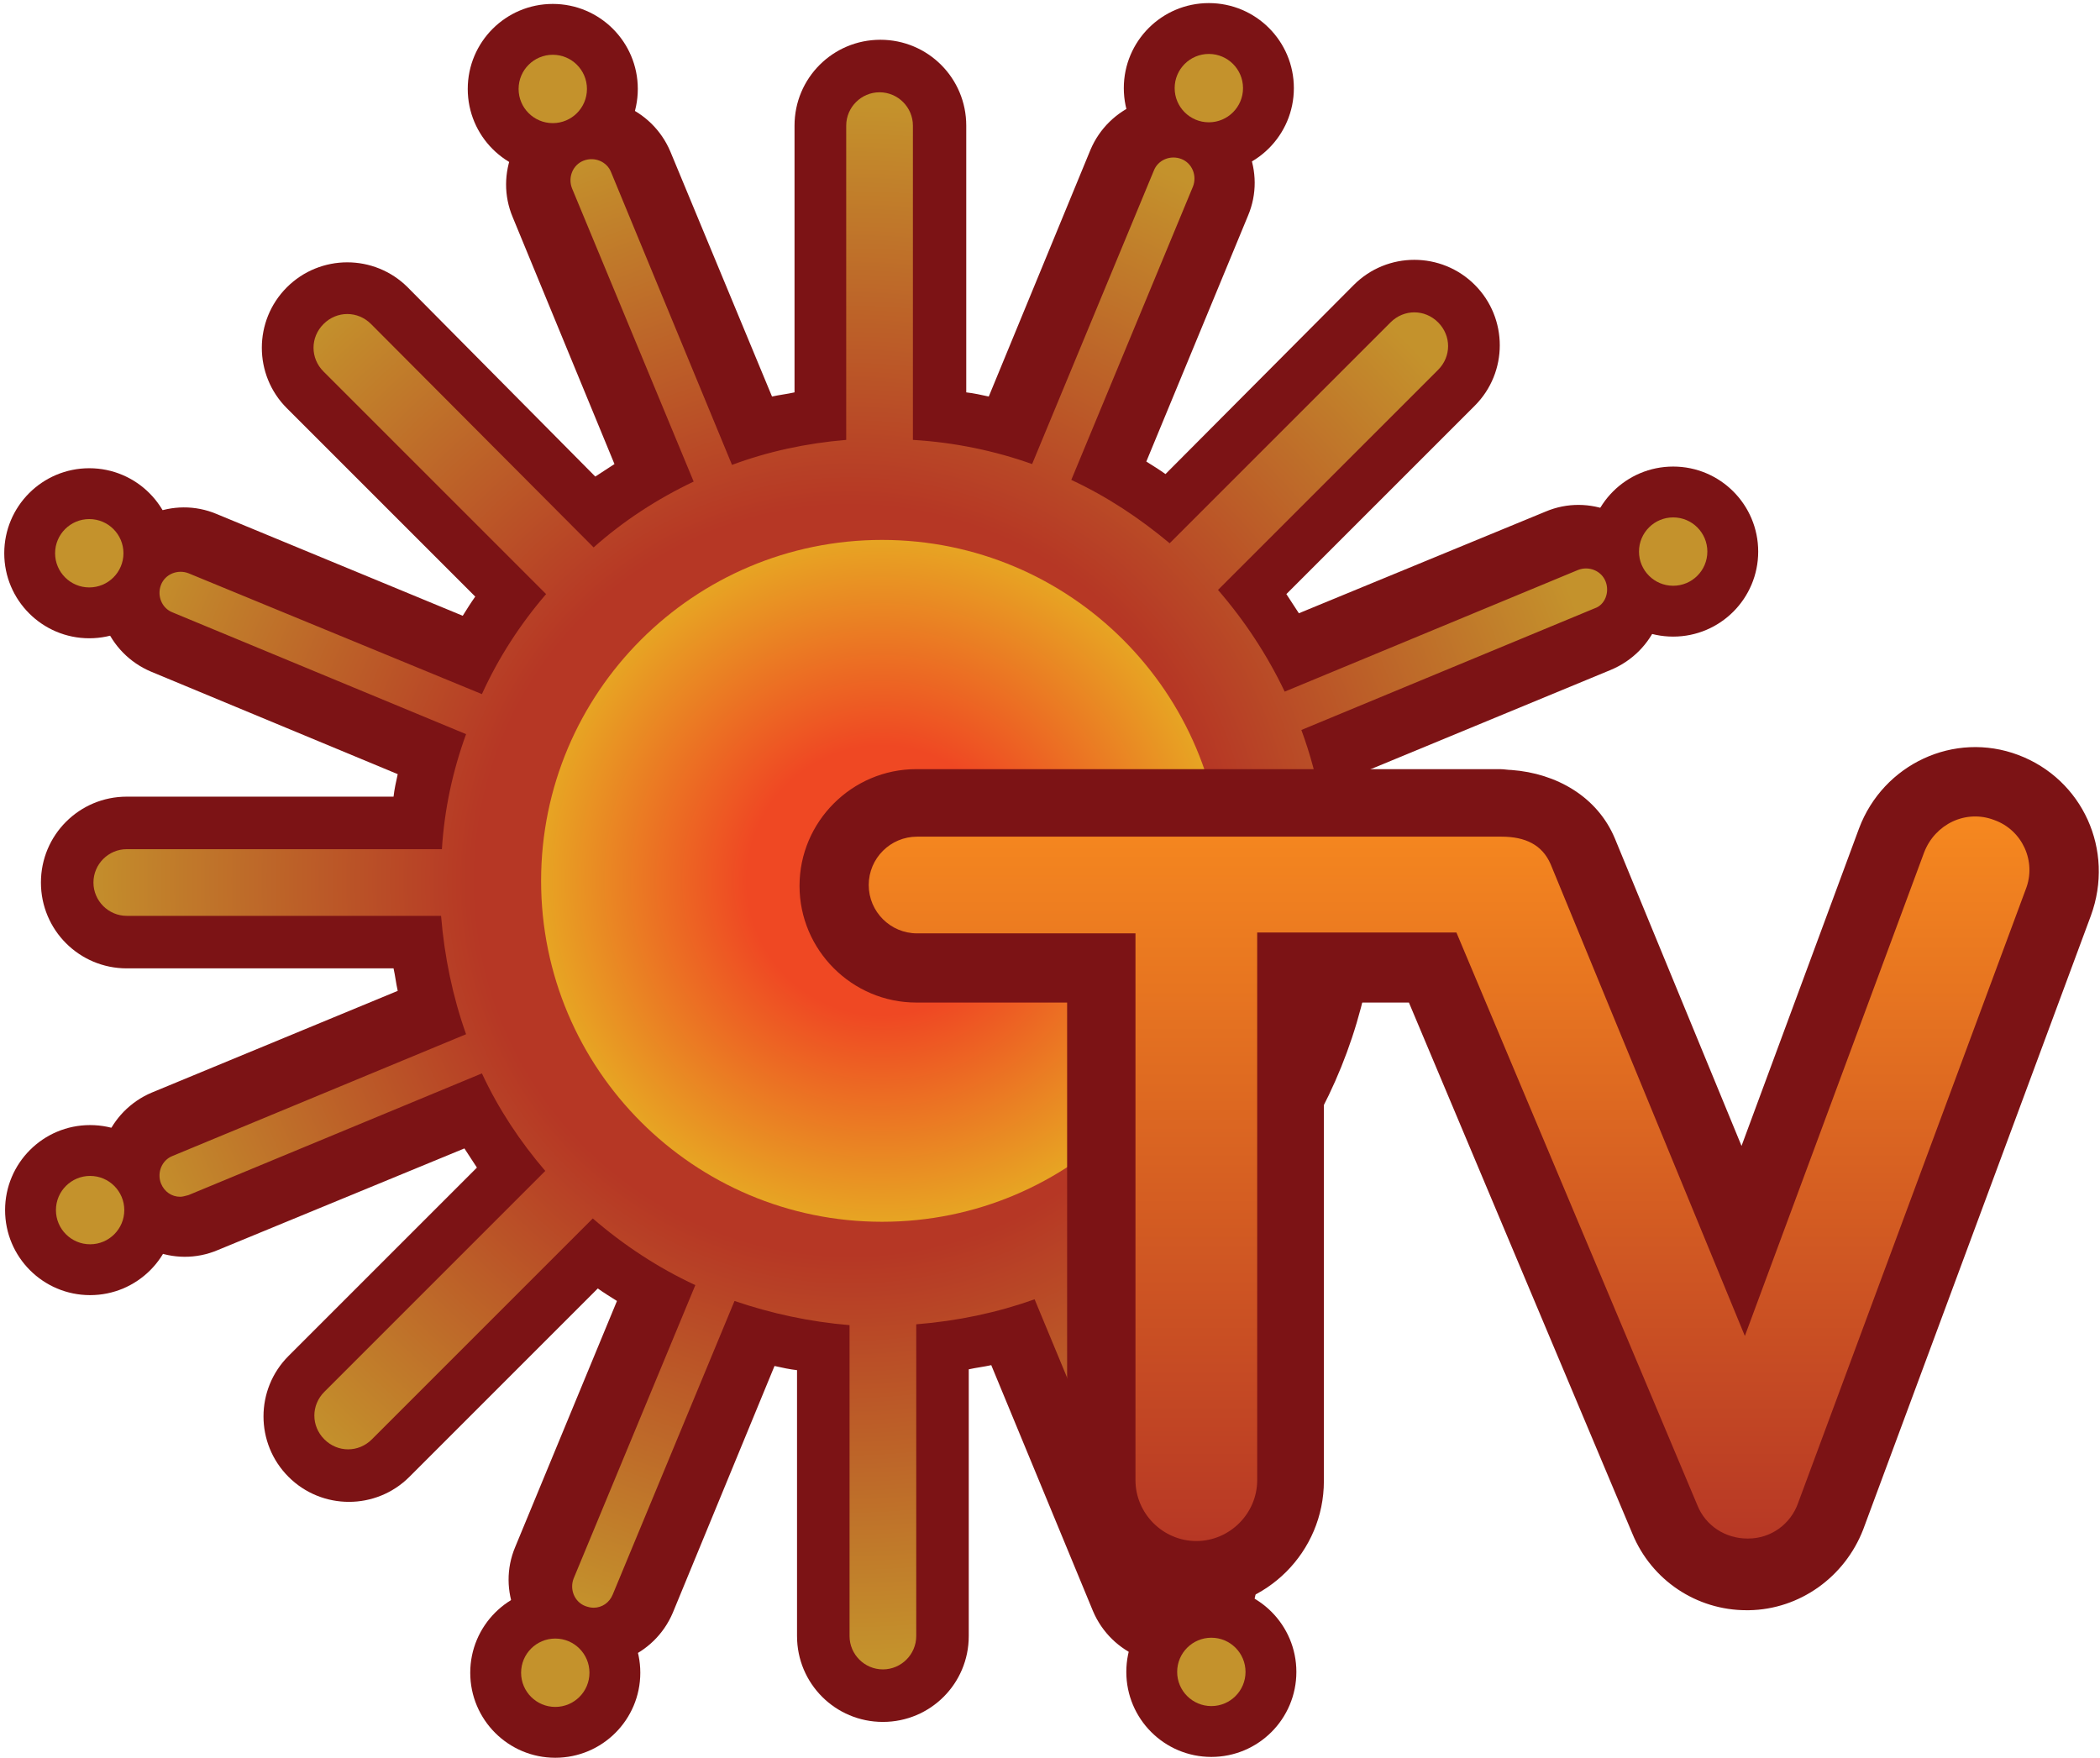 <svg viewBox="0 0 307 257" fill="none" xmlns="http://www.w3.org/2000/svg">
<path d="M242.286 81.495C239.605 75.158 232.293 72.111 225.956 74.792L189.883 89.66C189.273 88.685 188.664 87.832 188.055 86.857L215.597 59.315C220.472 54.44 220.472 46.519 215.597 41.644C210.722 36.769 202.801 36.769 197.926 41.644L170.384 69.308C169.531 68.699 168.556 68.089 167.581 67.48L182.449 31.529C185.13 25.192 182.083 17.88 175.746 15.198C169.409 12.517 162.097 15.564 159.416 21.901L144.548 57.974C143.451 57.73 142.354 57.487 141.257 57.365V18.367C141.257 11.42 135.651 5.814 128.705 5.814C121.758 5.814 116.152 11.42 116.152 18.367V57.365C115.055 57.609 113.959 57.73 112.862 57.974L97.994 22.145C95.313 15.808 88.001 12.761 81.663 15.442C75.326 18.123 72.279 25.435 74.961 31.773L89.829 67.846C88.854 68.455 88.001 69.064 87.026 69.674L59.605 42.009C54.73 37.135 46.809 37.135 41.934 42.009C37.059 46.884 37.059 54.806 41.934 59.68L69.477 87.223C68.867 88.076 68.258 89.051 67.648 90.026L31.697 75.158C25.36 72.477 18.048 75.523 15.367 81.861C12.686 88.198 15.732 95.51 22.07 98.191L58.143 113.181C57.899 114.277 57.655 115.374 57.533 116.471H18.535C11.589 116.471 5.983 122.077 5.983 129.024C5.983 135.97 11.589 141.576 18.535 141.576H57.533C57.777 142.673 57.899 143.77 58.143 144.866L22.192 159.734C15.854 162.416 12.808 169.728 15.489 176.065C18.17 182.402 25.482 185.449 31.819 182.768L67.892 167.9C68.502 168.875 69.111 169.728 69.72 170.703L42.178 198.245C37.303 203.12 37.303 211.041 42.178 215.916C47.053 220.791 54.974 220.791 59.849 215.916L87.391 188.374C88.244 188.983 89.219 189.592 90.194 190.202L75.326 226.153C72.645 232.49 75.692 239.802 82.029 242.483C88.366 245.164 95.678 242.118 98.359 235.78L113.227 199.707C114.324 199.951 115.421 200.195 116.518 200.317V239.193C116.518 246.139 122.124 251.745 129.07 251.745C136.017 251.745 141.623 246.139 141.623 239.193V200.195C142.72 199.951 143.816 199.829 144.913 199.585L159.781 235.537C162.462 241.874 169.774 244.921 176.112 242.239C182.449 239.558 185.495 232.246 182.814 225.909L167.946 189.836C188.055 176.918 201.338 154.494 201.338 128.78C201.338 123.296 200.729 117.934 199.51 112.815L235.462 97.947C241.921 95.266 244.967 87.954 242.286 81.495Z" fill="#7C1315"></path>
<path d="M80.81 25.435C87.676 25.435 93.241 19.87 93.241 13.005C93.241 6.139 87.676 0.574 80.81 0.574C73.945 0.574 68.38 6.139 68.38 13.005C68.38 19.87 73.945 25.435 80.81 25.435Z" fill="#7C1315"></path>
<path d="M13.051 93.316C19.917 93.316 25.482 87.751 25.482 80.885C25.482 74.02 19.917 68.455 13.051 68.455C6.186 68.455 0.621 74.02 0.621 80.885C0.621 87.751 6.186 93.316 13.051 93.316Z" fill="#7C1315"></path>
<path d="M13.173 189.349C20.038 189.349 25.604 183.783 25.604 176.918C25.604 170.053 20.038 164.487 13.173 164.487C6.308 164.487 0.743 170.053 0.743 176.918C0.743 183.783 6.308 189.349 13.173 189.349Z" fill="#7C1315"></path>
<path d="M81.176 256.986C88.041 256.986 93.606 251.42 93.606 244.555C93.606 237.69 88.041 232.124 81.176 232.124C74.311 232.124 68.745 237.69 68.745 244.555C68.745 251.42 74.311 256.986 81.176 256.986Z" fill="#7C1315"></path>
<path d="M177.087 256.864C183.952 256.864 189.517 251.298 189.517 244.433C189.517 237.568 183.952 232.003 177.087 232.003C170.221 232.003 164.656 237.568 164.656 244.433C164.656 251.298 170.221 256.864 177.087 256.864Z" fill="#7C1315"></path>
<path d="M244.602 93.072C251.467 93.072 257.032 87.507 257.032 80.642C257.032 73.776 251.467 68.211 244.602 68.211C237.736 68.211 232.171 73.776 232.171 80.642C232.171 87.507 237.736 93.072 244.602 93.072Z" fill="#7C1315"></path>
<path d="M176.721 25.313C183.586 25.313 189.151 19.748 189.151 12.883C189.151 6.018 183.586 0.452 176.721 0.452C169.856 0.452 164.29 6.018 164.29 12.883C164.29 19.748 169.856 25.313 176.721 25.313Z" fill="#7C1315"></path>
<path d="M234.73 85.029C234.121 83.445 232.293 82.713 230.709 83.323L187.811 101.116C185.252 95.754 181.961 90.757 178.061 86.248L210.235 54.074C212.185 52.124 212.185 49.078 210.235 47.128C208.285 45.178 205.238 45.178 203.288 47.128L170.993 79.423C166.606 75.767 161.853 72.598 156.613 70.161L174.405 27.263C175.015 25.679 174.284 23.851 172.699 23.242C171.115 22.632 169.287 23.363 168.678 24.948L150.885 67.846C145.401 65.896 139.551 64.677 133.458 64.311V18.367C133.458 15.686 131.264 13.492 128.583 13.492C125.902 13.492 123.708 15.686 123.708 18.367V64.311C117.858 64.799 112.252 66.017 107.012 67.967L89.341 25.192C88.732 23.607 86.904 22.876 85.32 23.485C83.735 24.095 83.004 25.923 83.613 27.507L101.406 70.405C96.044 72.964 91.169 76.133 86.782 80.032L54.243 47.372C52.293 45.422 49.246 45.422 47.297 47.372C45.347 49.322 45.347 52.368 47.297 54.318L79.835 86.857C76.058 91.244 72.889 96.119 70.451 101.481L27.554 83.81C25.97 83.201 24.142 83.932 23.532 85.516C22.923 87.101 23.654 88.929 25.238 89.538L68.136 107.331C66.186 112.693 64.967 118.299 64.602 124.149H18.535C15.854 124.149 13.661 126.342 13.661 129.024C13.661 131.705 15.854 133.898 18.535 133.898H64.48C64.967 139.87 66.186 145.72 68.136 151.204L25.238 168.996C23.654 169.606 22.923 171.434 23.532 173.018C24.02 174.237 25.116 174.968 26.335 174.968C26.701 174.968 27.066 174.846 27.554 174.724L70.451 156.931C72.889 162.172 76.058 166.925 79.713 171.19L47.418 203.485C45.468 205.435 45.468 208.482 47.418 210.432C49.368 212.382 52.415 212.382 54.365 210.432L86.66 178.137C91.169 182.036 96.166 185.327 101.65 187.886L83.857 230.784C83.248 232.368 83.979 234.196 85.563 234.805C85.929 234.927 86.294 235.049 86.782 235.049C88.001 235.049 89.097 234.318 89.585 233.099L107.378 190.202C112.74 192.03 118.346 193.248 124.196 193.736V239.193C124.196 241.874 126.389 244.067 129.07 244.067C131.751 244.067 133.945 241.874 133.945 239.193V193.614C140.038 193.126 145.766 191.908 151.25 189.958L169.043 232.856C169.531 234.074 170.627 234.805 171.846 234.805C172.212 234.805 172.577 234.684 173.065 234.562C174.649 233.952 175.38 232.124 174.771 230.54L157.1 187.52C179.036 177.162 194.148 154.738 194.148 128.902C194.148 121.102 192.808 113.668 190.248 106.722L233.146 88.929C234.608 88.441 235.34 86.613 234.73 85.029Z" fill="url(#paint0_radial_1674_213)"></path>
<path d="M128.948 178.624C156.477 178.624 178.793 156.308 178.793 128.78C178.793 101.252 156.477 78.936 128.948 78.936C101.42 78.936 79.104 101.252 79.104 128.78C79.104 156.308 101.42 178.624 128.948 178.624Z" fill="url(#paint1_radial_1674_213)"></path>
<path d="M80.81 18.001C83.57 18.001 85.807 15.764 85.807 13.005C85.807 10.245 83.57 8.008 80.81 8.008C78.051 8.008 75.814 10.245 75.814 13.005C75.814 15.764 78.051 18.001 80.81 18.001Z" fill="#C4922C"></path>
<path d="M13.051 85.882C15.811 85.882 18.048 83.645 18.048 80.885C18.048 78.126 15.811 75.889 13.051 75.889C10.292 75.889 8.055 78.126 8.055 80.885C8.055 83.645 10.292 85.882 13.051 85.882Z" fill="#C4922C"></path>
<path d="M13.173 181.915C15.933 181.915 18.17 179.677 18.17 176.918C18.17 174.158 15.933 171.921 13.173 171.921C10.414 171.921 8.177 174.158 8.177 176.918C8.177 179.677 10.414 181.915 13.173 181.915Z" fill="#C4922C"></path>
<path d="M81.176 249.552C83.936 249.552 86.173 247.315 86.173 244.555C86.173 241.795 83.936 239.558 81.176 239.558C78.416 239.558 76.179 241.795 76.179 244.555C76.179 247.315 78.416 249.552 81.176 249.552Z" fill="#C4922C"></path>
<path d="M177.087 249.43C179.846 249.43 182.083 247.193 182.083 244.433C182.083 241.674 179.846 239.436 177.087 239.436C174.327 239.436 172.09 241.674 172.09 244.433C172.09 247.193 174.327 249.43 177.087 249.43Z" fill="#C4922C"></path>
<path d="M244.602 85.638C247.361 85.638 249.598 83.401 249.598 80.642C249.598 77.882 247.361 75.645 244.602 75.645C241.842 75.645 239.605 77.882 239.605 80.642C239.605 83.401 241.842 85.638 244.602 85.638Z" fill="#C4922C"></path>
<path d="M176.721 17.88C179.48 17.88 181.718 15.642 181.718 12.883C181.718 10.123 179.48 7.886 176.721 7.886C173.961 7.886 171.724 10.123 171.724 12.883C171.724 15.642 173.961 17.88 176.721 17.88Z" fill="#C4922C"></path>
<path d="M295.055 110.378C285.671 106.843 275.313 111.718 271.778 121.102L254.595 167.534L236.071 122.565C233.512 116.471 227.54 113.059 220.959 112.571C220.472 112.571 219.862 112.449 219.253 112.449H133.945C124.561 112.449 116.883 120.127 116.883 129.511C116.883 138.895 124.561 146.573 133.945 146.573H156.003V216.525C156.003 226.884 164.412 235.293 174.771 235.293C185.13 235.293 193.539 226.884 193.539 216.525V146.573H205.969L238.63 224.203C241.433 231.028 248.014 235.415 255.326 235.415C255.448 235.415 255.57 235.415 255.692 235.415C263.126 235.293 269.707 230.54 272.388 223.594L305.658 133.898C309.192 124.271 304.439 113.912 295.055 110.378Z" fill="#7C1315"></path>
<path d="M291.521 119.883C287.378 118.299 282.868 120.493 281.284 124.636L255.082 195.32L226.687 126.342C225.468 123.539 223.031 122.321 219.497 122.321H219.375H134.067C130.167 122.321 126.999 125.489 126.999 129.389C126.999 133.289 130.167 136.458 134.067 136.458H165.996V216.403C165.996 221.278 170.018 225.3 174.893 225.3C179.768 225.3 183.789 221.278 183.789 216.403V136.336H212.916L248.136 220.059C249.355 223.106 252.279 224.934 255.448 224.934H255.57C258.86 224.934 261.785 222.862 262.882 219.694L296.152 129.999C297.736 125.977 295.665 121.346 291.521 119.883Z" fill="url(#paint2_linear_1674_213)"></path>
<defs>
<radialGradient id="paint0_radial_1674_213" cx="0" cy="0" r="1" gradientUnits="userSpaceOnUse" gradientTransform="translate(124.318 128.729) scale(112.939 112.939)">
<stop offset="0.483" stop-color="#B63725"></stop>
<stop offset="1" stop-color="#C4922C"></stop>
</radialGradient>
<radialGradient id="paint1_radial_1674_213" cx="0" cy="0" r="1" gradientUnits="userSpaceOnUse" gradientTransform="translate(128.913 128.729) scale(49.866 49.866)">
<stop offset="0.394" stop-color="#EF4823"></stop>
<stop offset="1" stop-color="#E7A523"></stop>
</radialGradient>
<linearGradient id="paint2_linear_1674_213" x1="211.837" y1="119.333" x2="211.837" y2="225.186" gradientUnits="userSpaceOnUse">
<stop stop-color="#F6881F"></stop>
<stop offset="1" stop-color="#B73825"></stop>
</linearGradient>
</defs>
</svg>
